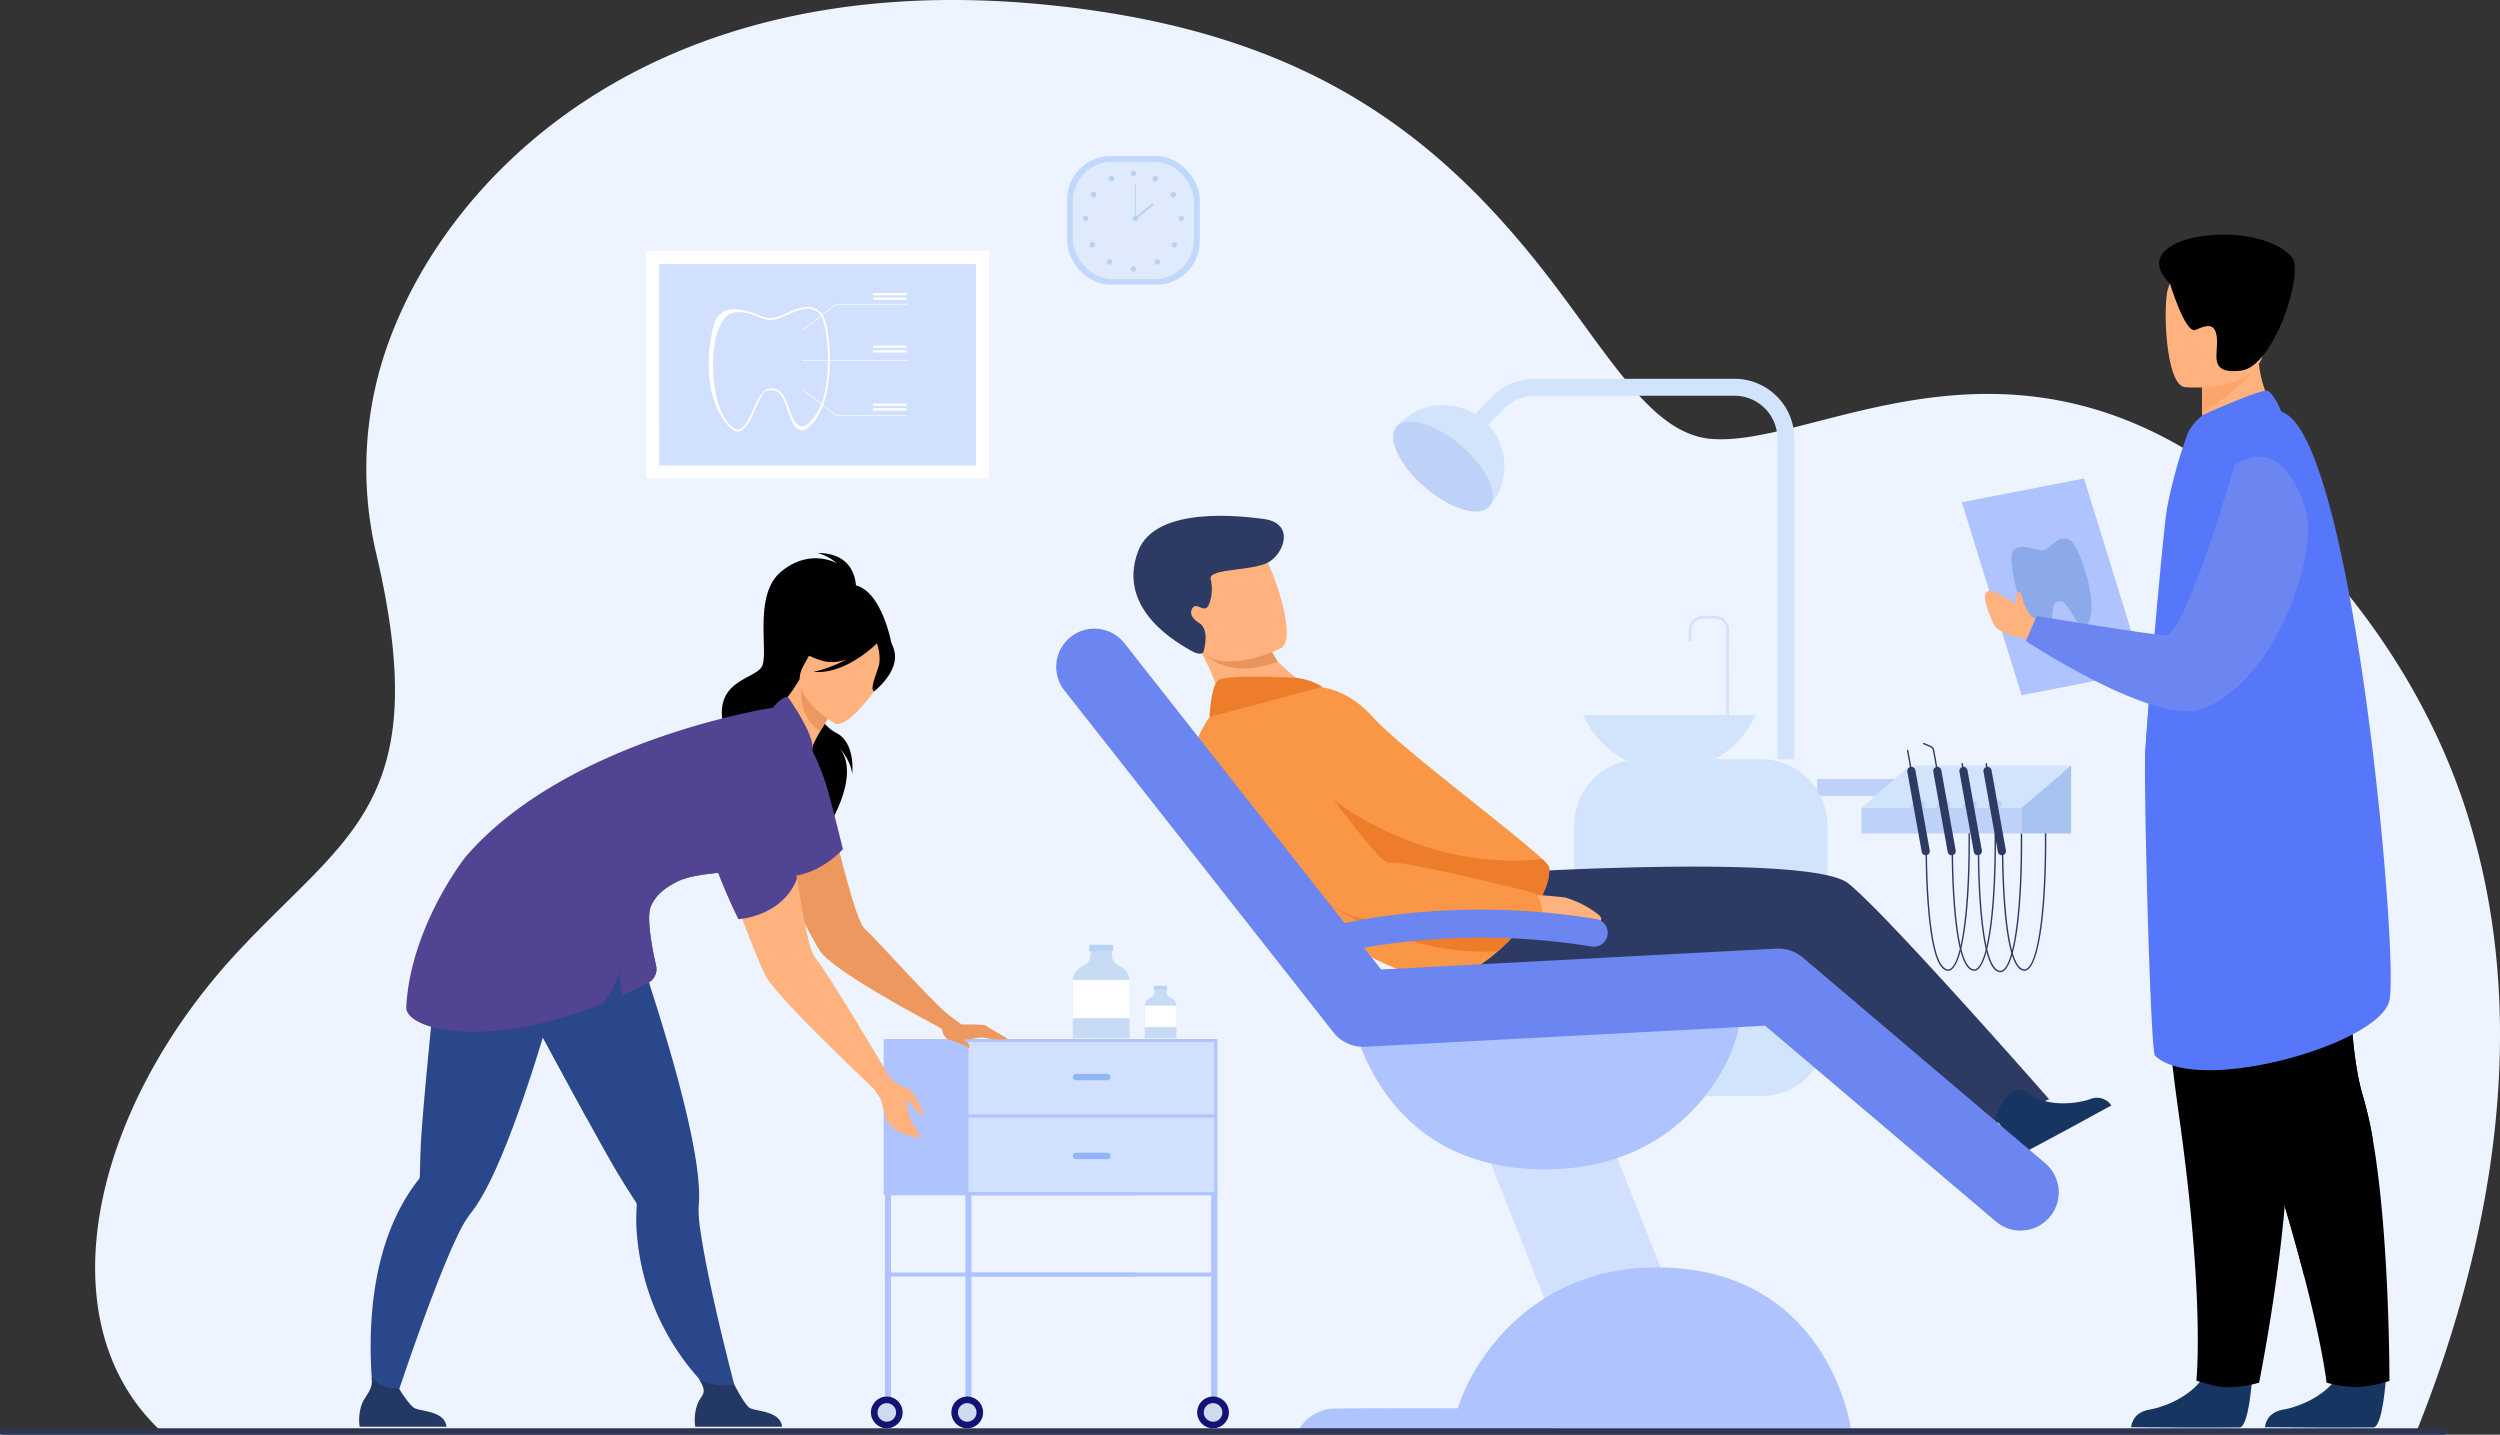 <svg xmlns="http://www.w3.org/2000/svg" width="544.543" height="312.499" viewBox="0 0 544.543 312.499">
  <rect x="0" y="0" width="544.543" height="312.499" fill="#333333" stroke="none"/>
  <g id="img_overview" data-name="img overview" transform="translate(-98.732 -252.862)">
    <path id="Path_116144" data-name="Path 116144" d="M207.745,564.63c.025.022,491.288-.071,491.288-.071,16.39-40.906,24.4-87.1,12.326-129.919-11.008-39.916-40.537-71.736-65.182-85.34-18.717-10.377-36.068-11.729-51.416-10.009-20.557,2.3-37.489,10.115-49.339,9.174-11.984-.954-20.318-14.964-33-31.939-25.86-34.664-55.369-56.9-111.481-62.584C311.668,244.9,266.55,294.517,255.514,332.8a80.53,80.53,0,0,0-.813,41.142c12.523,53.94-6.544,60.653-30.4,86.359C192.459,494.609,182.206,540.9,207.745,564.63Z" transform="translate(-73.897)" fill="#edf4ff"/>
    <g id="Group_219153" data-name="Group 219153" transform="translate(331.175 286.857)">
      <rect id="Rectangle_158211" data-name="Rectangle 158211" width="28.876" height="28.014" rx="9.43" transform="translate(0 0)" fill="#c0d8fb"/>
      <rect id="Rectangle_158212" data-name="Rectangle 158212" width="26.374" height="25.587" rx="8.613" transform="translate(1.251 1.214)" fill="#dfebfd"/>
      <g id="Group_219149" data-name="Group 219149" transform="translate(3.409 3.172)">
        <g id="Group_219147" data-name="Group 219147" transform="translate(10.431)">
          <path id="Path_116145" data-name="Path 116145" d="M1223.2,423.157a.6.6,0,1,1,.6.6A.6.6,0,0,1,1223.2,423.157Z" transform="translate(-1223.202 -422.559)" fill="#b7d3f3"/>
          <path id="Path_116146" data-name="Path 116146" d="M1244.969,428.052a.6.6,0,1,1,.232.813A.6.6,0,0,1,1244.969,428.052Z" transform="translate(-1240.143 -426.609)" fill="#b7d3f3"/>
          <path id="Path_116147" data-name="Path 116147" d="M1263.141,443.808a.6.6,0,1,1-.178.827A.6.6,0,0,1,1263.141,443.808Z" transform="translate(-1254.179 -439.079)" fill="#b7d3f3"/>
          <path id="Path_116148" data-name="Path 116148" d="M1271.336,467.364a.6.6,0,1,1-.6.6A.6.6,0,0,1,1271.336,467.364Z" transform="translate(-1260.327 -457.551)" fill="#b7d3f3"/>
          <circle id="Ellipse_4484" data-name="Ellipse 4484" cx="0.598" cy="0.598" r="0.598" transform="translate(8.943 15.539)" fill="#b7d3f3"/>
          <path id="Path_116149" data-name="Path 116149" d="M1247.9,510.876a.6.6,0,1,1-.846,0A.6.6,0,0,1,1247.9,510.876Z" transform="translate(-1241.696 -491.396)" fill="#b7d3f3"/>
          <path id="Path_116150" data-name="Path 116150" d="M1223.2,518.229a.6.6,0,1,1,.6.6A.6.6,0,0,1,1223.2,518.229Z" transform="translate(-1223.202 -496.808)" fill="#b7d3f3"/>
        </g>
        <g id="Group_219148" data-name="Group 219148" transform="translate(0 1.136)">
          <path id="Path_116151" data-name="Path 116151" d="M1202.543,428.052a.6.6,0,1,0-.232.813A.6.6,0,0,0,1202.543,428.052Z" transform="translate(-1195.761 -427.744)" fill="#b7d3f3"/>
          <path id="Path_116152" data-name="Path 116152" d="M1184.371,443.808a.6.6,0,1,0,.178.827A.6.6,0,0,0,1184.371,443.808Z" transform="translate(-1181.724 -440.215)" fill="#b7d3f3"/>
          <path id="Path_116153" data-name="Path 116153" d="M1176.176,467.364a.6.6,0,1,0,.6.6A.6.6,0,0,0,1176.176,467.364Z" transform="translate(-1175.578 -458.687)" fill="#b7d3f3"/>
          <circle id="Ellipse_4485" data-name="Ellipse 4485" cx="0.598" cy="0.598" r="0.598" transform="translate(1.469 14.403)" fill="#b7d3f3"/>
          <path id="Path_116154" data-name="Path 116154" d="M1199.609,510.876a.6.6,0,1,0,.846,0A.6.6,0,0,0,1199.609,510.876Z" transform="translate(-1194.209 -492.531)" fill="#b7d3f3"/>
        </g>
      </g>
      <g id="Group_219152" data-name="Group 219152" transform="translate(14.277 6.111)">
        <path id="Path_116155" data-name="Path 116155" d="M1225.2,467.962a.6.6,0,1,1,.6.6A.6.6,0,0,1,1225.2,467.962Z" transform="translate(-1225.196 -460.49)" fill="#b7d3f3"/>
        <g id="Group_219150" data-name="Group 219150" transform="translate(0.516)">
          <rect id="Rectangle_158213" data-name="Rectangle 158213" width="0.163" height="7.472" fill="#b7d3f3"/>
        </g>
        <g id="Group_219151" data-name="Group 219151" transform="translate(0.371 4.16)">
          <rect id="Rectangle_158214" data-name="Rectangle 158214" width="5.036" height="0.49" transform="translate(0 3.109) rotate(-38.119)" fill="#b7d3f3"/>
        </g>
      </g>
    </g>
    <g id="Group_219171" data-name="Group 219171" transform="translate(328.8 335.366)">
      <g id="Group_219154" data-name="Group 219154" transform="translate(200.742 99.018)">
        <path id="Path_116156" data-name="Path 116156" d="M2070.59,1111.9a1.884,1.884,0,0,1-1.318-.7c-1.493-1.569-2.545-6.222-3.127-13.829-.432-5.646-.431-10.9-.431-10.957h.31c0,.209.016,20.938,3.473,24.571.518.544.99.719,1.443.536,2.586-1.045,4.24-13.047,4.115-29.864l.31,0c.128,17.209-1.563,29.045-4.309,30.154A1.232,1.232,0,0,1,2070.59,1111.9Z" transform="translate(-2065.714 -1081.649)" fill="#2c3a64"/>
      </g>
      <g id="Group_219155" data-name="Group 219155" transform="translate(195.04 98.706)">
        <path id="Path_116157" data-name="Path 116157" d="M2044.556,1110.474a1.883,1.883,0,0,1-1.318-.7c-1.494-1.569-2.545-6.222-3.128-13.829-.432-5.645-.431-10.9-.431-10.957h.31c0,.209.016,20.938,3.473,24.571.518.544.99.719,1.443.536,2.586-1.045,4.24-13.046,4.115-29.864l.31,0c.127,17.208-1.564,29.045-4.309,30.154A1.23,1.23,0,0,1,2044.556,1110.474Z" transform="translate(-2039.68 -1080.227)" fill="#2c3a64"/>
      </g>
      <g id="Group_219156" data-name="Group 219156" transform="translate(205.992 98.706)">
        <path id="Path_116158" data-name="Path 116158" d="M2094.56,1110.474a1.884,1.884,0,0,1-1.318-.7c-1.493-1.569-2.545-6.222-3.127-13.829-.432-5.645-.431-10.9-.431-10.957h.31c0,.209.016,20.938,3.473,24.571.517.544.99.719,1.443.536,2.586-1.045,4.239-13.046,4.115-29.864l.31,0c.127,17.208-1.564,29.045-4.309,30.154A1.232,1.232,0,0,1,2094.56,1110.474Z" transform="translate(-2089.684 -1080.227)" fill="#2c3a64"/>
      </g>
      <g id="Group_219157" data-name="Group 219157" transform="translate(189.361 98.706)">
        <path id="Path_116159" data-name="Path 116159" d="M2018.626,1110.474a1.883,1.883,0,0,1-1.318-.7c-1.493-1.569-2.545-6.222-3.127-13.829-.432-5.645-.431-10.9-.431-10.957h.31c0,.209.016,20.938,3.473,24.571.517.544.99.719,1.442.536,2.586-1.045,4.24-13.046,4.115-29.864l.31,0c.128,17.208-1.564,29.045-4.309,30.154A1.232,1.232,0,0,1,2018.626,1110.474Z" transform="translate(-2013.75 -1080.227)" fill="#2c3a64"/>
      </g>
      <rect id="Rectangle_158215" data-name="Rectangle 158215" width="24.523" height="3.665" transform="translate(165.754 87.19)" fill="#bdd1f9"/>
      <path id="Rectangle_158216" data-name="Rectangle 158216" d="M14.464,0H40.7A14.463,14.463,0,0,1,55.158,14.463V58.922A14.463,14.463,0,0,1,40.7,73.385H14.463A14.463,14.463,0,0,1,0,58.922V14.464A14.464,14.464,0,0,1,14.464,0Z" transform="translate(112.818 82.86)" fill="#d2e3fc"/>
      <g id="Group_219159" data-name="Group 219159" transform="translate(16.812 29.848)">
        <path id="Path_116160" data-name="Path 116160" d="M1304.05,906.8c2.051-1,4.119-2.528,4.982-4.662.817-2.02,1.322-2.61-.693-3-.868-.166-4.419-3.472-5.273-4.316a62.478,62.478,0,0,0-5.027-4.552l-13.677.284c1.684.425,5.593,9,6.384,13.864C1291.436,908.674,1300.131,908.7,1304.05,906.8Z" transform="translate(-1271.565 -863.021)" fill="#ffb27d"/>
        <path id="Path_116161" data-name="Path 116161" d="M1313.27,891.739c-2.058-3.412-3.377-5.418-3.377-5.418l-12.466,4.056C1300.87,892.87,1305.487,894.519,1313.27,891.739Z" transform="translate(-1281.768 -859.933)" fill="#e8945b"/>
        <g id="Group_219158" data-name="Group 219158">
          <path id="Path_116162" data-name="Path 116162" d="M1283.139,808.856s-14.972,7.659-19.6-1.738-9.674-14.738-.311-20.025,13-2.623,15.307.138S1286.915,806.622,1283.139,808.856Z" transform="translate(-1250.944 -780.067)" fill="#ffb27d"/>
          <path id="Path_116163" data-name="Path 116163" d="M1240.615,789.424s-2.774-1.453-1.991-3.173,2.131.092,3.065-.275,1.76-3.713,1.078-6.3,9.734-1.625,13.038-4.008,4.968-8.345-1.645-9.167c-3.886-.483-23.391-3.134-27.222,7.076-4.885,13.015,9.535,20.433,11.524,21.62s2.671.433,2.671.433S1242.6,791.317,1240.615,789.424Z" transform="translate(-1225.933 -765.837)" fill="#2c3a64"/>
        </g>
      </g>
      <path id="Path_116164" data-name="Path 116164" d="M1490.254,1116.153s67.945-4.372,76.26,2.237,43.739,47,43.739,47l-12.134,5.605s-37.823-33.575-40.463-33.839-73.3,4.311-81.307,2.2a50.536,50.536,0,0,1-13.7-5.9Z" transform="translate(-1393.992 -1008.471)" fill="#2c3a64"/>
      <path id="Path_116165" data-name="Path 116165" d="M1353.756,982.6c-.4.689-.832,1.386-1.3,2.083a45.113,45.113,0,0,1-7.534,8.455,33.179,33.179,0,0,1-6.689,4.63c-2.569,1.288-5.039,1.914-7.12,1.534-28.913-5.28-54.429-44.044-54.429-44.044s3.427-14.651,9.5-16.5a112.607,112.607,0,0,1,14.886-2.988s8.563-2.648,16.6,6.3c5.905,6.581,30.513,24.877,36.922,30.94l0,0c.95.9,1.5,1.528,1.529,1.811C1356.337,976.961,1355.411,979.715,1353.756,982.6Z" transform="translate(-1248.753 -868.415)" fill="#f99746"/>
      <path id="Path_116166" data-name="Path 116166" d="M2083.177,1342.883s5.049,8.14,6.743,7.385c.225-.1,8.272-4.426,8.272-4.426l10.24-5.582a3.783,3.783,0,0,0-4.681-1.348c-3.284,1.091-9.444,1.682-13.4-1.308C2086.2,1334.458,2083.177,1342.883,2083.177,1342.883Z" transform="translate(-1878.61 -1181.978)" fill="#163560"/>
      <path id="Path_116167" data-name="Path 116167" d="M1319.491,925.989c-.33-.016-14.274-.743-15.944.578s-1.92,7.985-1.92,7.985l24.6-6.558A13.5,13.5,0,0,0,1319.491,925.989Z" transform="translate(-1268.237 -860.897)" fill="#ed7d2b"/>
      <path id="Path_116168" data-name="Path 116168" d="M1464.313,1153.749a45.117,45.117,0,0,1-7.534,8.455c-20.16,1.092-36.3-10.01-36.867-10.319Z" transform="translate(-1360.614 -1037.484)" fill="#ed7d2b"/>
      <path id="Path_116169" data-name="Path 116169" d="M1469.212,1070.462l-32.1-4.263-12.594-18.291c.277.224,19.645,15.825,45.525,12.966l0,0c.951.9,1.5,1.529,1.528,1.811C1471.794,1064.826,1470.867,1067.579,1469.212,1070.462Z" transform="translate(-1364.21 -956.28)" fill="#ed7d2b"/>
      <path id="Path_116170" data-name="Path 116170" d="M1607.214,1404.177h-27.981l-24.187-61.242h27.981Z" transform="translate(-1466.151 -1186.69)" fill="#d2e0ff"/>
      <path id="Path_116171" data-name="Path 116171" d="M1441.326,1255.969s4.482,32.774,38.8,34.886,46.088-25.321,46.088-32.844Z" transform="translate(-1377.338 -1118.771)" fill="#aec3ff"/>
      <path id="Path_116172" data-name="Path 116172" d="M1390.059,1658.239a9.076,9.076,0,0,1,7.229-4.767c5.016-.264,48.407,0,48.407,0v4.487Z" transform="translate(-1337.3 -1429.121)" fill="#aec3ff"/>
      <path id="Path_116173" data-name="Path 116173" d="M1631.33,1548.274s-4.482-32.775-38.8-34.886-47.58,27.363-47.58,34.886Z" transform="translate(-1458.267 -1319.726)" fill="#aec3ff"/>
      <g id="Group_219160" data-name="Group 219160" transform="translate(175.393 84.237)">
        <path id="Path_116174" data-name="Path 116174" d="M1995.644,1014.161h-35.109l-10.559,9.239h34.845Z" transform="translate(-1949.976 -1014.161)" fill="#d2e3fc"/>
        <rect id="Rectangle_158217" data-name="Rectangle 158217" width="34.845" height="5.544" transform="translate(0 9.239)" fill="#bdd1f9"/>
        <path id="Path_116175" data-name="Path 116175" d="M2119.892,1014.161v14.783h-10.823V1023.4Z" transform="translate(-2074.224 -1014.161)" fill="#a8c3ef"/>
      </g>
      <g id="Group_219161" data-name="Group 219161" transform="translate(82.543)">
        <path id="Path_116176" data-name="Path 116176" d="M1604.286,712.417h-3.7V642.6a9.362,9.362,0,0,0-9.352-9.35h-43.454a9.409,9.409,0,0,0-6.611,2.74l-12.516,12.514-2.614-2.614,12.516-12.514a12.958,12.958,0,0,1,9.225-3.82h43.454a13.06,13.06,0,0,1,13.047,13.045Z" transform="translate(-1526.044 -629.556)" fill="#d2e3fc"/>
      </g>
      <g id="Group_219162" data-name="Group 219162" transform="translate(73.395 5.776)">
        <path id="Path_116177" data-name="Path 116177" d="M1505.244,677.92c-2.154,2.515-8.431.674-14.02-4.113s-8.375-10.708-6.22-13.223a13.325,13.325,0,1,1,20.24,17.336Z" transform="translate(-1484.275 -655.927)" fill="#d2e3fc"/>
        <path id="Path_116178" data-name="Path 116178" d="M1505.244,690.51c-2.154,2.515-8.431.674-14.02-4.113s-8.375-10.708-6.22-13.223,8.433-.674,14.023,4.113S1507.4,687.994,1505.244,690.51Z" transform="translate(-1484.275 -668.517)" fill="#bdd1f9"/>
      </g>
      <path id="Path_116179" data-name="Path 116179" d="M1630.234,1143.578a21.054,21.054,0,0,1,6.549,3.393s2.266,1.467-.519,2.13c-1.861.443-2.647-.186-5.281.4s-5.32-.1-6.449-1.742l-1.9-1.205,1.127-3.678S1630.4,1143.358,1630.234,1143.578Z" transform="translate(-1518.937 -1030.446)" fill="#ffb27d"/>
      <path id="Path_116180" data-name="Path 116180" d="M1303.631,975.378s-24.783,15.375,24.718,40.791c7.917,4.065,42.371,1.011,42.371,1.011s.592-4.129-1.741-5.631c0,0-28.8-7.251-31.48-6.508-2.376.659-17.392-21.984-22.825-26.2A16.047,16.047,0,0,0,1303.631,975.378Z" transform="translate(-1264.956 -899.596)" fill="#f99746"/>
      <g id="Group_219163" data-name="Group 219163" transform="translate(56.261 115.633)">
        <path id="Path_116181" data-name="Path 116181" d="M1409.083,1167.475a3.036,3.036,0,0,1-.852-5.95c1.042-.306,25.919-7.412,59.152-1.966a3.036,3.036,0,0,1-.982,5.992c-31.883-5.226-56.222,1.73-56.464,1.8A3.04,3.04,0,0,1,1409.083,1167.475Z" transform="translate(-1406.048 -1157.512)" fill="#6b85f1"/>
      </g>
      <g id="Group_219164" data-name="Group 219164" transform="translate(0 54.433)">
        <path id="Path_116182" data-name="Path 116182" d="M1359.213,1009.184a8.28,8.28,0,0,1-5.376-1.975l-50.258-42.653-87.077,4.6a8.321,8.321,0,0,1-6.973-3.162l-58.576-74.448a8.315,8.315,0,1,1,13.07-10.284l55.909,71.059,86.07-4.546a8.319,8.319,0,0,1,5.819,1.964l52.777,44.792a8.315,8.315,0,0,1-5.385,14.655Z" transform="translate(-1149.172 -878.087)" fill="#6b85f1"/>
      </g>
      <path id="Path_116183" data-name="Path 116183" d="M2027.97,1049.817a1.966,1.966,0,0,1-1.813,1.2c-.79,0-1.26-.538-1.049-1.2a1.966,1.966,0,0,1,1.813-1.2C2027.711,1048.615,2028.181,1049.153,2027.97,1049.817Z" transform="translate(-1833.221 -956.832)" fill="#bdd1f9"/>
      <path id="Path_116184" data-name="Path 116184" d="M2053.993,1049.817a1.967,1.967,0,0,1-1.812,1.2c-.79,0-1.26-.538-1.049-1.2a1.966,1.966,0,0,1,1.812-1.2C2053.733,1048.615,2054.2,1049.153,2053.993,1049.817Z" transform="translate(-1853.543 -956.832)" fill="#bdd1f9"/>
      <path id="Path_116185" data-name="Path 116185" d="M2078.623,1049.817a1.966,1.966,0,0,1-1.812,1.2c-.79,0-1.26-.538-1.049-1.2a1.965,1.965,0,0,1,1.812-1.2C2078.364,1048.615,2078.833,1049.153,2078.623,1049.817Z" transform="translate(-1872.779 -956.832)" fill="#bdd1f9"/>
      <path id="Path_116186" data-name="Path 116186" d="M2002.162,1049.817a1.966,1.966,0,0,1-1.812,1.2c-.79,0-1.26-.538-1.049-1.2a1.966,1.966,0,0,1,1.812-1.2C2001.9,1048.615,2002.373,1049.153,2002.162,1049.817Z" transform="translate(-1813.065 -956.832)" fill="#bdd1f9"/>
      <g id="Group_219166" data-name="Group 219166" transform="translate(185.298 80.803)">
        <g id="Group_219165" data-name="Group 219165">
          <path id="Path_116187" data-name="Path 116187" d="M1996.127,1003.1a.155.155,0,0,1-.152-.128l-.772-4.307a.155.155,0,0,1,.3-.055l.772,4.306a.155.155,0,0,1-.125.18Z" transform="translate(-1995.2 -998.486)" fill="#2c3a64"/>
        </g>
        <path id="Path_116188" data-name="Path 116188" d="M1999.688,1034.779h0a.892.892,0,0,1-1.032-.718l-3.133-17.474a.891.891,0,0,1,.719-1.032h0a.892.892,0,0,1,1.032.718l3.133,17.474A.891.891,0,0,1,1999.688,1034.779Z" transform="translate(-1995.44 -1011.806)" fill="#2c3a64"/>
      </g>
      <g id="Group_219167" data-name="Group 219167" transform="translate(188.793 79.31)">
        <path id="Path_116189" data-name="Path 116189" d="M2014.242,997.777a.155.155,0,0,1-.152-.128l-.772-4.307a1.017,1.017,0,0,0-.607-.76l-1.458-.619a.155.155,0,1,1,.121-.285l1.458.618a1.326,1.326,0,0,1,.791.991l.772,4.306a.155.155,0,0,1-.125.18Z" transform="translate(-2011.158 -991.667)" fill="#2c3a64"/>
      </g>
      <path id="Path_116190" data-name="Path 116190" d="M2025.5,1034.779h0a.891.891,0,0,1-1.032-.718l-3.133-17.474a.891.891,0,0,1,.718-1.032h0a.891.891,0,0,1,1.032.718l3.134,17.474A.892.892,0,0,1,2025.5,1034.779Z" transform="translate(-1830.299 -931.002)" fill="#2c3a64"/>
      <g id="Group_219168" data-name="Group 219168" transform="translate(197.172 83.711)">
        <path id="Path_116191" data-name="Path 116191" d="M2049.818,1013.471a.155.155,0,0,1-.153-.128l-.25-1.4a.155.155,0,1,1,.3-.055l.251,1.4a.155.155,0,0,1-.125.18Z" transform="translate(-2049.413 -1011.763)" fill="#2c3a64"/>
      </g>
      <path id="Path_116192" data-name="Path 116192" d="M2051.518,1034.779h0a.892.892,0,0,1-1.032-.718l-3.133-17.474a.891.891,0,0,1,.718-1.032h0a.891.891,0,0,1,1.032.718l3.133,17.474A.892.892,0,0,1,2051.518,1034.779Z" transform="translate(-1850.622 -931.002)" fill="#2c3a64"/>
      <g id="Group_219169" data-name="Group 219169" transform="translate(202.411 83.711)">
        <path id="Path_116193" data-name="Path 116193" d="M2073.739,1013.471a.156.156,0,0,1-.152-.128l-.25-1.4a.154.154,0,0,1,.125-.18.156.156,0,0,1,.179.125l.251,1.4a.155.155,0,0,1-.125.18Z" transform="translate(-2073.334 -1011.763)" fill="#2c3a64"/>
      </g>
      <path id="Path_116194" data-name="Path 116194" d="M2075.44,1034.779h0a.891.891,0,0,1-1.032-.718l-3.133-17.474a.892.892,0,0,1,.719-1.032h0a.891.891,0,0,1,1.031.718l3.134,17.474A.892.892,0,0,1,2075.44,1034.779Z" transform="translate(-1869.304 -931.002)" fill="#2c3a64"/>
      <g id="Group_219170" data-name="Group 219170" transform="translate(137.748 51.617)">
        <path id="Path_116195" data-name="Path 116195" d="M1786.892,887.074h-.62V868.289a2.446,2.446,0,0,0-2.443-2.443H1781.3a2.58,2.58,0,0,0-2.577,2.577v2.494h-.62v-2.494a3.2,3.2,0,0,1,3.2-3.2h2.532a3.067,3.067,0,0,1,3.063,3.063Z" transform="translate(-1778.099 -865.226)" fill="#d2e3fc"/>
      </g>
      <path id="Path_116196" data-name="Path 116196" d="M1673.092,963.85a20.572,20.572,0,0,0,37.569,0Z" transform="translate(-1558.342 -890.633)" fill="#d2e3fc"/>
    </g>
    <g id="Group_219180" data-name="Group 219180" transform="translate(288.435 479.182)">
      <rect id="Rectangle_158222" data-name="Rectangle 158222" width="1.321" height="48.494" transform="translate(20.577 32.835)" fill="#aec3ff"/>
      <rect id="Rectangle_158223" data-name="Rectangle 158223" width="1.321" height="48.494" transform="translate(74.13 32.835)" fill="#aec3ff"/>
      <rect id="Rectangle_158224" data-name="Rectangle 158224" width="54.884" height="34.044" transform="translate(20.577 0)" fill="#aec3ff"/>
      <rect id="Rectangle_158225" data-name="Rectangle 158225" width="54.884" height="34.044" transform="translate(2.776 0)" fill="#aec3ff"/>
      <rect id="Rectangle_158226" data-name="Rectangle 158226" width="53.553" height="15.792" transform="translate(21.238 0.628)" fill="#d2e0ff"/>
      <rect id="Rectangle_158227" data-name="Rectangle 158227" width="53.553" height="16.215" transform="translate(21.238 17.122)" fill="#d2e0ff"/>
      <rect id="Rectangle_158228" data-name="Rectangle 158228" width="54.604" height="0.867" transform="translate(20.577 50.863)" fill="#aec3ff"/>
      <g id="Group_219177" data-name="Group 219177" transform="translate(17.521 77.874)">
        <path id="Path_116203" data-name="Path 116203" d="M1044.872,1645.2a3.455,3.455,0,1,1,3.455,3.455A3.455,3.455,0,0,1,1044.872,1645.2Z" transform="translate(-1044.872 -1641.745)" fill="#131375"/>
        <circle id="Ellipse_4486" data-name="Ellipse 4486" cx="2.027" cy="2.027" r="2.027" transform="translate(1.429 1.429)" fill="#cedaef"/>
      </g>
      <rect id="Rectangle_158229" data-name="Rectangle 158229" width="1.321" height="48.494" transform="translate(3.056 32.835)" fill="#aec3ff"/>
      <rect id="Rectangle_158230" data-name="Rectangle 158230" width="54.604" height="0.867" transform="translate(3.056 50.863)" fill="#aec3ff"/>
      <g id="Group_219178" data-name="Group 219178" transform="translate(0 77.874)">
        <circle id="Ellipse_4487" data-name="Ellipse 4487" cx="3.455" cy="3.455" r="3.455" fill="#131375"/>
        <circle id="Ellipse_4488" data-name="Ellipse 4488" cx="2.027" cy="2.027" r="2.027" transform="translate(1.429 1.429)" fill="#cedaef"/>
      </g>
      <g id="Group_219179" data-name="Group 219179" transform="translate(71.066 77.874)">
        <path id="Path_116204" data-name="Path 116204" d="M1289.344,1645.2a3.455,3.455,0,1,1,3.456,3.455A3.455,3.455,0,0,1,1289.344,1645.2Z" transform="translate(-1289.344 -1641.745)" fill="#131375"/>
        <circle id="Ellipse_4489" data-name="Ellipse 4489" cx="2.027" cy="2.027" r="2.027" transform="translate(1.429 1.429)" fill="#cedaef"/>
      </g>
      <path id="Path_116205" data-name="Path 116205" d="M1173.151,1322.18h-6.833a.7.7,0,0,1-.7-.7h0a.7.7,0,0,1,.7-.7h6.833a.7.7,0,0,1,.7.7h0A.7.7,0,0,1,1173.151,1322.18Z" transform="translate(-1121.649 -1313.198)" fill="#91b5f8"/>
      <path id="Path_116206" data-name="Path 116206" d="M1173.151,1400.629h-6.833a.7.7,0,0,1-.7-.7h0a.7.7,0,0,1,.7-.7h6.833a.7.7,0,0,1,.7.7h0A.7.7,0,0,1,1173.151,1400.629Z" transform="translate(-1121.649 -1374.465)" fill="#91b5f8"/>
    </g>
    <g id="Group_219181" data-name="Group 219181" transform="translate(176.965 373.306)">
      <path id="Path_116207" data-name="Path 116207" d="M852.791,987.251c-2.056-6.6-11-7.839-14.592-1.934a7.328,7.328,0,0,0-1.092,3.68c-.2,7.74,15.066,37.7,17.092,40.348,3.689,4.824,25.953,16.427,25.953,16.427l4.731-.69a35.058,35.058,0,0,1-5.444-4.446c-5.721-5.711-14.06-15-15.588-16.282C861.23,1022.147,856.695,999.784,852.791,987.251Z" transform="translate(-753.619 -942.372)" fill="#ed985f"/>
      <path id="Path_116208" data-name="Path 116208" d="M885.648,834.326c.124-.5-10.8,4.937-11.354,5.552-5.123,5.683-3.662,13.1-.731,13.17,1.88.046,1.516,3.172,1.516,3.172l20.945-8.86S893.5,832.653,885.648,834.326Z" transform="translate(-780.013 -827.314)"/>
      <path id="Path_116209" data-name="Path 116209" d="M845.821,810.943s.749-8.159-8.368-8.159a10.708,10.708,0,0,1,4.191,2.248s-5.815-3.414-12.142,1.832-2.4,18.4-4.32,20.9-9.417,3-8.5,11.073,23.782,18.191,22.313,24.873c0,0,8.961-13.172,2.553-19.184,0,0,3.123,2.942,3.441,6.439,0,0,.847-6.827-3.5-9.011-3.844-1.932-6.993-9-6.66-10.263S845.821,810.943,845.821,810.943Z" transform="translate(-737.607 -802.783)"/>
      <path id="Path_116210" data-name="Path 116210" d="M649.013,1237.685l-4.532-.666a53.583,53.583,0,0,1-17.509-34.709,40.392,40.392,0,0,1-.108-6.987,1.223,1.223,0,0,0-.158-.771s0,0-.005-.006c-.488-.748-1.7-2.621-3.345-5.285-1.62-2.625-4.393-7.587-7.443-13.155-5.5-10.028-11.893-22.02-14.087-25.84-6.992-12.174-3.622-20.36-3.622-20.36s19.506-1.928,24.851-6.6l1.925,2.968s4.226,18.709,4.026,18.8q.312.954.635,1.943c3.335,10.294,7.172,23.161,9.263,33.64,1.176,5.9,1.8,11.033,1.464,14.533a25.485,25.485,0,0,0,.345,5.324C642.6,1213.933,649.013,1237.685,649.013,1237.685Z" transform="translate(-566.407 -1053.101)" fill="#2b478b"/>
      <path id="Path_116211" data-name="Path 116211" d="M808.7,1634.214h-18.91a10.378,10.378,0,0,1,.534-5.068c.946-2.1,2.3-2.165.172-5.454,1.2,1.237,5.064,1.749,7.8,1.381.335.543,2.16,4.186,3.279,4.99C802.81,1630.952,808.32,1630.636,808.7,1634.214Z" transform="translate(-716.586 -1443.896)" fill="#233862"/>
      <path id="Path_116212" data-name="Path 116212" d="M629.639,1147.008c-1.652,9.111-5.553,24.272-13.728,29.1-5.5-10.028-11.893-22.02-14.087-25.84-6.992-12.174-3.622-20.36-3.622-20.36s19.506-1.928,24.851-6.6l1.925,2.968s4.226,18.709,4.026,18.8Q629.317,1146.019,629.639,1147.008Z" transform="translate(-566.407 -1053.101)" fill="#2b478b"/>
      <path id="Path_116213" data-name="Path 116213" d="M514.834,1117.24l.064-3.537c-7.046.889-24.3-8.42-24.3-8.42s-7.372,4.9-8.381,18.906c-.493,6.834-3.609,35.738-3.953,44.369-.126,3.128-.167,5.36-.182,6.253a.016.016,0,0,1,0,.009,1.231,1.231,0,0,1-.3.728,40.387,40.387,0,0,0-3.818,5.853c-10.752,20.005-5.129,47.188-5.129,47.188l2.5-.635s9.092-28.179,15.034-40.369a25.487,25.487,0,0,1,2.691-4.607c2.234-2.713,4.59-7.322,6.912-12.868,4.389-10.485,8.651-24.321,11.69-35.034C507.878,1135.115,514.834,1117.24,514.834,1117.24Z" transform="translate(-464.863 -1039.029)" fill="#2b478b"/>
      <path id="Path_116214" data-name="Path 116214" d="M849.455,955.305c-11.519-2.644-4.16-18.831-3.493-18.546,1.6-.325,5.1-3.128,8.237-8.6l.424.368,7.075,6.2s-1.636,2.413-3.011,4.776c-1.075,1.85-1.989,3.673-1.844,4.3C857.413,944.251,852.528,956.011,849.455,955.305Z" transform="translate(-758.249 -900.698)" fill="#ffb27d"/>
      <path id="Path_116215" data-name="Path 116215" d="M871.836,997.206a58.061,58.061,0,0,1,3.106,7.459c1.08,3.462,3.784,14.473,3.784,14.473s-5.576,6.363-13.333,5.992c0,0-4.171-6.529-2.7-12.424S871.836,997.206,871.836,997.206Z" transform="translate(-773.356 -954.623)" fill="#514593"/>
      <path id="Path_116216" data-name="Path 116216" d="M902.553,936.047s-1.636,2.41-3.011,4.775c-4.4-2.712-4.4-8.157-4.065-10.979Z" transform="translate(-799.104 -902.015)" fill="#ed985f"/>
      <path id="Path_116217" data-name="Path 116217" d="M901.7,894.06s-10.68-5.943-6.877-12.538,4.986-11.8,11.967-8.287,6.842,6.79,6.108,9.3S904.58,895.436,901.7,894.06Z" transform="translate(-798.059 -856.921)" fill="#ffb27d"/>
      <path id="Path_116218" data-name="Path 116218" d="M910.7,875.5c-.489-2.928-1.976-3.207-3.013-3.012a8.542,8.542,0,0,0-10.389-3.977,14.541,14.541,0,0,1-8.418,5.057s1.24,2.306,6.346,3.733a8.729,8.729,0,0,0,5.038-.4,28.509,28.509,0,0,1-7.248,2.732c6.729.616,13.132-5.537,13.8-6.195a9.573,9.573,0,0,1,.529,4.409c-.443,1.983-2.2,5.575-1.128,6.04C906.215,883.887,911.436,879.894,910.7,875.5Z" transform="translate(-794.055 -853.735)"/>
      <path id="Path_116219" data-name="Path 116219" d="M474.939,1633.727h-18.91a10.382,10.382,0,0,1,.534-5.068c.946-2.1,2.429-3.052,2.074-5.591a6.81,6.81,0,0,0,5.894,2.255c.335.543,2.162,3.449,3.281,4.253C469.048,1630.465,474.558,1630.148,474.939,1633.727Z" transform="translate(-455.925 -1443.409)" fill="#233862"/>
      <path id="Path_116220" data-name="Path 116220" d="M585.054,990.422a46.006,46.006,0,0,1-9.34,1.694c-4.973.543-10.107.913-12.8,1.987a17.05,17.05,0,0,0-3.587,1.958v0a1.117,1.117,0,0,0-.106.079,11.526,11.526,0,0,0-1.482,1.28,8.11,8.11,0,0,0-1.735,2.574c-.986,2.436.32,9.191,1.156,12.883a3.354,3.354,0,0,1-1.717,3.722q-2.836,1.466-5.574,2.707l-.288.129c.018-.376.023-.749.023-1.113a34.368,34.368,0,0,0-.32-4.667c-.449,2.571-2.143,5.349-3.722,7.485-25.377,10.183-43.107,5.756-42.816.684,1-17.612,12.878-32.592,12.878-32.592,22.151-25.758,66.957-32.539,66.957-32.539s2.146-.258,4.735,2.853c3.725,4.482,3.91,5.651,3.91,5.651S592.214,987.924,585.054,990.422Z" transform="translate(-492.493 -922.983)" fill="#514593"/>
      <path id="Path_116221" data-name="Path 116221" d="M789.882,1022.909c-4.972.543-10.106.914-12.8,1.987a52.435,52.435,0,0,1,6.651-28.774S788.793,1016.7,789.882,1022.909Z" transform="translate(-706.662 -953.777)" fill="#514593"/>
      <path id="Path_116222" data-name="Path 116222" d="M811.536,981.615s-12.462,1.231-13.461,9.329,11.948,41.079,13.8,44.065c3.376,5.437,23.252,24.073,23.252,24.073l3.663-2.22s-14.1-23.868-16.281-26.1C819.083,1027.254,815.756,984.42,811.536,981.615Z" transform="translate(-723.094 -942.447)" fill="#ffb27d"/>
      <path id="Path_116223" data-name="Path 116223" d="M813.246,992.992s1.28-20.878-14.7-15.83,2.48,40.958,2.48,40.958,9.379-.463,12.7-8.646Z" transform="translate(-718.42 -938.355)" fill="#514593"/>
      <path id="Path_116224" data-name="Path 116224" d="M723,1158.119a3.355,3.355,0,0,1-1.717,3.722q-2.836,1.467-5.574,2.707c-.1-.311-.185-.637-.264-.983a17.13,17.13,0,0,1-.32-4.667c.423-7.8,5.733-13.7,8.454-16.236a8.116,8.116,0,0,0-1.735,2.574C720.861,1147.672,722.167,1154.426,723,1158.119Z" transform="translate(-658.331 -1068.22)" fill="#514593"/>
      <path id="Path_116225" data-name="Path 116225" d="M867.27,948.2s1.951-2.466,3.27-2.387c0,0,5.332,7.465,5.375,10.891C875.915,956.7,869.264,947.852,867.27,948.2Z" transform="translate(-777.177 -914.484)" fill="#514593"/>
      <path id="Path_116226" data-name="Path 116226" d="M1046.085,1274.069s-2.835.051-3.448-.038a18.186,18.186,0,0,0-2.211-.376,9.442,9.442,0,0,0-2.269.382,1.706,1.706,0,0,1-.338.032h-4.7a2.814,2.814,0,0,1-.988-1.055c-.223-.36-.253-1.216-.761-1.5-2.847-1.589,4.731-.69,4.731-.69s4.758-.086,5.2.242C1042.079,1271.655,1046.262,1273.843,1046.085,1274.069Z" transform="translate(-904.835 -1168.117)" fill="#ed985f"/>
      <path id="Path_116227" data-name="Path 116227" d="M1041.37,1279.523a21.87,21.87,0,0,1,3.671,1.368l.829.523s.479-.535-.276-1.129a3.628,3.628,0,0,1-1.533-2.282C1044.026,1276.95,1040.766,1277.869,1041.37,1279.523Z" transform="translate(-913.087 -1173.569)" fill="#ed985f"/>
      <path id="Path_116228" data-name="Path 116228" d="M969.1,1324.691a11.566,11.566,0,0,0,3.633,2.22c1.569.387,3.352,4.881,3.637,5.523s-1.5-.285-2.211-1.379-1.2-1.521-1.408-1.284a8.377,8.377,0,0,0,1.313,4.9c1.189,1.664,1.9,3.138,1.046,3.043s-5.944-1.331-6.99-4.422-.279-3.2-2.683-6.379S969.1,1324.691,969.1,1324.691Z" transform="translate(-853.404 -1210.276)" fill="#ffb27d"/>
    </g>
    <g id="Group_219185" data-name="Group 219185" transform="translate(526.058 303.959)">
      <g id="Group_219184" data-name="Group 219184" transform="translate(0 53.118)">
        <path id="Path_116229" data-name="Path 116229" d="M2089.416,770.7l-26.6,5.2-13.009-42.021,26.6-5.2Z" transform="translate(-2049.806 -728.684)" fill="#aec3ff"/>
        <g id="Group_219183" data-name="Group 219183" transform="translate(10.75 13.053)">
          <path id="Path_116230" data-name="Path 116230" d="M2115.251,796.392l-.014-.049q-.039-.14-.078-.28c-.007-.022-.013-.044-.019-.067-.062-.215-.125-.428-.189-.64l-.022-.073c-.026-.084-.052-.167-.078-.25l-.023-.073c-.032-.1-.065-.206-.1-.308,0-.008-.005-.015-.007-.023l-.091-.276c-.01-.029-.02-.057-.029-.086-.026-.077-.052-.153-.078-.23l-.024-.07c-.033-.1-.067-.193-.1-.289l-.02-.054q-.042-.117-.084-.233l-.031-.085c-.027-.074-.054-.147-.082-.219l-.023-.062c-.034-.09-.068-.179-.1-.268l-.027-.069c-.026-.067-.053-.134-.08-.2-.01-.027-.021-.054-.032-.081-.03-.074-.059-.146-.089-.218l-.016-.04q-.052-.125-.1-.248l-.029-.067c-.026-.062-.053-.122-.08-.183-.009-.023-.02-.047-.03-.07-.034-.077-.068-.154-.1-.229l0,0c-.035-.076-.069-.151-.1-.225l-.03-.063c-.026-.055-.052-.11-.079-.164l-.028-.057c-.034-.07-.068-.139-.1-.206l-.011-.02c-.031-.06-.061-.12-.091-.177l-.028-.053-.08-.15-.022-.04c-.034-.06-.066-.12-.1-.177l-.016-.026q-.042-.072-.083-.141c-.008-.014-.017-.028-.025-.042-.027-.045-.055-.089-.082-.131l-.015-.023c-.032-.05-.063-.1-.095-.142l-.018-.025c-.025-.037-.051-.072-.076-.106l-.023-.031c-.028-.038-.056-.074-.084-.108l0-.007c-.03-.037-.059-.071-.087-.1l-.019-.02c-.024-.025-.046-.049-.068-.071l-.02-.02c-.028-.027-.054-.052-.081-.074a2.357,2.357,0,0,0-3.1-.155c-.107.068-.212.141-.315.216-.118.086-.234.176-.349.268q-.129.1-.255.208l-.146.121-.2.169a7.089,7.089,0,0,1-.894.669,2.82,2.82,0,0,1-.977.4,1.717,1.717,0,0,1-.2.02,1.959,1.959,0,0,1-.254-.006l-.048,0a3.575,3.575,0,0,1-.354-.058l-.186-.042c-.5-.12-1.15-.317-2.157-.5-.186-.034-.362-.06-.53-.079-2.335-.262-3,.919-3.118,2h0a3.817,3.817,0,0,0-.011.7c.795,11.183,6.471,16.478,7.717,16.272,1.539-.254.884-5.9,1.728-6.713,1.148-1.1,2.163-.374,3.331,1.488,1.242,1.979,3.2,6.321,4.417,1.568a10.483,10.483,0,0,0,.224-3.063h0v-.008c-.006-.128-.015-.257-.024-.387,0,0,0-.01,0-.015V802c0-.063-.01-.125-.015-.189l0-.054c-.014-.154-.029-.309-.046-.465a.127.127,0,0,0,0-.023c0-.04-.008-.081-.013-.122l0-.031c-.021-.187-.046-.375-.073-.565,0-.01,0-.02,0-.03l0-.019c0-.016,0-.031-.007-.047q-.046-.314-.1-.633l-.006-.034,0-.025q-.053-.309-.112-.619a.266.266,0,0,1,0-.027l-.018-.092a.073.073,0,0,0,0-.01h0c0-.009,0-.017-.005-.026-.03-.151-.06-.3-.092-.452l0-.018c0-.018-.008-.035-.011-.053l-.009-.043q-.038-.178-.079-.356c0-.008,0-.016-.005-.025q-.05-.22-.1-.441c0-.019-.008-.037-.013-.056-.034-.143-.07-.285-.106-.427l-.008-.033h0l-.007-.024Q2115.343,796.726,2115.251,796.392Z" transform="translate(-2098.888 -788.281)" fill="#8caaea"/>
          <g id="Group_219182" data-name="Group 219182" transform="translate(1.392 5.884)">
            <path id="Path_116231" data-name="Path 116231" d="M2105.248,819.377c-.019-.108.04-.194.13-.194a.225.225,0,0,1,.2.2c.019.108-.04.194-.13.194A.227.227,0,0,1,2105.248,819.377Z" transform="translate(-2105.245 -818.299)" fill="#d3a688"/>
            <path id="Path_116232" data-name="Path 116232" d="M2106.488,815.243c-.009-.054.02-.1.065-.1a.113.113,0,0,1,.1.1c.009.054-.02.1-.065.1A.114.114,0,0,1,2106.488,815.243Z" transform="translate(-2106.214 -815.146)" fill="#d3a688"/>
            <path id="Path_116233" data-name="Path 116233" d="M2110.257,820.647c-.009-.054.02-.1.065-.1a.113.113,0,0,1,.1.1c.009.054-.02.1-.065.1A.113.113,0,0,1,2110.257,820.647Z" transform="translate(-2109.157 -819.366)" fill="#d3a688"/>
          </g>
        </g>
      </g>
      <path id="Path_116234" data-name="Path 116234" d="M2082.78,846.175a2.441,2.441,0,0,0-.664-1.135,17.779,17.779,0,0,1-1.329-3.274c-.133-1.527-1.169-.992-1.332.348-.035.29.141,1,.145,1.315-1.682-.684-6.67-4.876-6.8-1.639-.067,1.7,1.713,5.714,2.139,6.45.718,1.24,4.841,2.5,6.962,2.776l2.516.2,1.463-4.06Z" transform="translate(-2067.766 -762.952)" fill="#ffb27d"/>
      <path id="Path_116235" data-name="Path 116235" d="M2377.629,1610.488s-.666,10.727-2.74,10.881c-.276.021-10.526.021-10.526.021l-13.085-.076s.086-3.153,3.911-3.819,10.226-3.355,12.543-8.41C2370.169,1603.766,2377.629,1610.488,2377.629,1610.488Z" transform="translate(-2285.249 -1361.541)" fill="#163560"/>
      <path id="Path_116236" data-name="Path 116236" d="M2316.746,1153.956a27.276,27.276,0,0,1-7.083,1.331,26.015,26.015,0,0,1-6.613-.944s-.748-7.242-4.869-23.2c-2.161-8.364-5.246-19.118-9.636-32.48-12.137-36.931-15.828-58.535-16.165-60.581-.018-.108-.025-.162-.025-.162l.04-.018,37.314-16.383s-4.612,50.9,1.272,70.436a82.347,82.347,0,0,1,2.135,9.36C2316.832,1122.537,2316.746,1153.956,2316.746,1153.956Z" transform="translate(-2223.611 -904.265)"/>
      <path id="Path_116237" data-name="Path 116237" d="M2313.205,1101.316l-14.936,29.828c-2.161-8.364-5.247-19.118-9.636-32.48-12.137-36.931-15.828-58.535-16.165-60.581,0-.061.007-.119.014-.18l37.314-16.383s-4.612,50.9,1.272,70.436A82.452,82.452,0,0,1,2313.205,1101.316Z" transform="translate(-2223.701 -904.265)"/>
      <path id="Path_116238" data-name="Path 116238" d="M2244.562,1610.488s-.665,10.727-2.74,10.881c-.275.021-10.526.021-10.526.021l-13.085-.076s.085-3.153,3.91-3.819,10.227-3.355,12.543-8.41C2237.1,1603.766,2244.562,1610.488,2244.562,1610.488Z" transform="translate(-2181.327 -1361.541)" fill="#163560"/>
      <path id="Path_116239" data-name="Path 116239" d="M2241.9,1026.995a531.241,531.241,0,0,0,5.222,73.48c5.707,40.5,3.772,57.688,3.772,57.688a38.861,38.861,0,0,0,5.5,1.4,24.959,24.959,0,0,0,8.165-.945s8.168-40.512,5.826-60.782,11.185-69.555,11.185-69.555Z" transform="translate(-2199.817 -908.54)"/>
      <path id="Path_116240" data-name="Path 116240" d="M2305.527,613.472l-6.152,6.163-10.7.233c-.031-.861-.072-4.45-.1-7.7,0-.192,0-.384,0-.571-.025-2.767-.043-5.145-.043-5.145l8.735-6.256,3.257-2.332c0,.058.338,3.006.389,3.436A25.054,25.054,0,0,0,2305.527,613.472Z" transform="translate(-2236.237 -573.396)" fill="#ffb27d"/>
      <path id="Path_116241" data-name="Path 116241" d="M2231.951,743.328c.149,17.409,1.31,58.136,2.165,58.964,9.067,8.753,48.951-2.4,51.066-12.042s-8.036-123.641-23.524-128.194c-3.213-.943-20.4,4.611-20.4,4.611A108.975,108.975,0,0,0,2236.8,682.7c-.655,3.328-2.793,27.072-4.042,42.939-.329,4.229-.6,7.9-.758,10.471C2231.936,737.172,2231.921,739.763,2231.951,743.328Z" transform="translate(-2192.046 -623.447)" fill="#5777fa"/>
      <path id="Path_116242" data-name="Path 116242" d="M2300.206,609.105c-1.365,4.021-8.592,8.761-11.638,10.584,0-.192,0-.384,0-.571-.025-2.767-.043-5.145-.043-5.145l8.735-6.256C2299.376,607.244,2300.77,607.45,2300.206,609.105Z" transform="translate(-2236.237 -580.92)" fill="#fca56b"/>
      <path id="Path_116243" data-name="Path 116243" d="M2256.648,539.8s16.509,1.6,17.346-8.7,3.529-17.025-6.976-18.479-12.875,2.308-13.99,5.677S2252.375,539.117,2256.648,539.8Z" transform="translate(-2208.114 -506.572)" fill="#ffb27d"/>
      <path id="Path_116244" data-name="Path 116244" d="M2248.368,496.82s3.346,11.079,5.578,10.1,4.272-1.783,4.642,1.69-2.047,8.078,5.271,7.177,13.784-21.611,11.073-24.711C2267.115,482.135,2237.544,486.179,2248.368,496.82Z" transform="translate(-2203.04 -486.158)"/>
      <path id="Path_116245" data-name="Path 116245" d="M2278.73,646.251c.2-.086,11.787-5.282,13.141-4.834s3.043,4.584,3.043,4.584l-20.4,4.611S2276.125,647.348,2278.73,646.251Z" transform="translate(-2225.302 -607.391)" fill="#5777fa"/>
      <path id="Path_116246" data-name="Path 116246" d="M2231.951,816.451c37.843-25.627,34.759-60.874,34.759-60.874-14.766,8.33-29.4,28.048-33.951,43.183-.329,4.229-.6,7.9-.758,10.471C2231.936,810.294,2231.921,812.885,2231.951,816.451Z" transform="translate(-2192.046 -696.569)" fill="#5777fa"/>
      <path id="Path_116247" data-name="Path 116247" d="M2159.024,708.86s-10.672,37.077-15.018,37.077c-2.884,0-28.105-4.176-28.105-4.176l-2.324,5.465s28.1,18.516,38.316,14.787c16.178-5.907,25.937-34.565,22.38-44.329S2165.847,704.641,2159.024,708.86Z" transform="translate(-2099.61 -658.675)" fill="#6b85f1"/>
    </g>
    <g id="Group_219196" data-name="Group 219196" transform="translate(239.472 307.51)">
      <rect id="Rectangle_158231" data-name="Rectangle 158231" width="71.843" height="46.705" transform="translate(1.418 1.417)" fill="#d2e0ff"/>
      <g id="Group_219194" data-name="Group 219194" transform="translate(13.607 9.174)">
        <g id="Group_219190" data-name="Group 219190" transform="translate(0 2.368)">
          <g id="Group_219186" data-name="Group 219186" transform="translate(0 0.652)">
            <path id="Path_116248" data-name="Path 116248" d="M809.79,585.2c-.725,0-1.741-.751-2.72-2.011a17.913,17.913,0,0,1-3.225-7.87,31.471,31.471,0,0,1,.788-13.457,5,5,0,0,1,.355-.957c.778-1.573,2.629-3.173,7.026-1.87,1.123.333,1.935.633,2.587.875a4.845,4.845,0,0,0,3.962.263,17.475,17.475,0,0,0,1.99-.8c2.332-1.045,5.234-2.345,7.415-.008h0c1.74,1.865,2.8,11.893.805,18.868a13.755,13.755,0,0,1-1.806,4.053c-1.321,1.906-2.452,2.763-3.459,2.62-1.474-.21-2.228-2.46-2.894-4.446-.147-.439-.286-.854-.424-1.216-.628-1.647-1.3-2.562-2.125-2.878a2.861,2.861,0,0,0-2.368.132c-.594.446-1.269,2.058-2,3.674-1.111,2.469-2.261,5.023-3.909,5.03Zm-.891-25.905c-5.577,1.147-5.823,18.081-1.5,23.642,1.062,1.367,1.953,1.852,2.4,1.852h0c1.384-.006,2.528-2.546,3.537-4.787a10.863,10.863,0,0,1,2.264-3.679,2.919,2.919,0,0,1,2.622-.342c.938.361,1.688,1.351,2.361,3.115.141.369.281.788.43,1.231.6,1.78,1.484,3.588,2.707,3.762.826.117,1.639-.557,2.846-2.3a11.705,11.705,0,0,0,1.821-3.673c1.919-6.728.931-16.716-.711-18.475-1.98-2.122-4.619-.94-6.947.1a17.815,17.815,0,0,1-2.04.821,5.208,5.208,0,0,1-4.222-.272C813.813,560.052,811.207,558.818,808.9,559.292Z" transform="translate(-803.442 -558.051)" fill="#fff"/>
          </g>
          <g id="Group_219187" data-name="Group 219187" transform="translate(20.268)">
            <path id="Path_116249" data-name="Path 116249" d="M896.064,560.944l-.083-.109,7.547-5.763h15.355v.137H903.575Z" transform="translate(-895.981 -555.072)" fill="#fff"/>
          </g>
          <g id="Group_219188" data-name="Group 219188" transform="translate(20.268 18.495)">
            <path id="Path_116250" data-name="Path 116250" d="M918.884,645.386H903.529l-.018-.014-7.529-5.75.083-.109,7.511,5.736h15.309Z" transform="translate(-895.981 -639.514)" fill="#fff"/>
          </g>
          <g id="Group_219189" data-name="Group 219189" transform="translate(20.31 12.229)">
            <rect id="Rectangle_158232" data-name="Rectangle 158232" width="23.317" height="0.137" fill="#fff"/>
          </g>
        </g>
        <g id="Group_219191" data-name="Group 219191" transform="translate(35.786 11.453)">
          <path id="Path_116251" data-name="Path 116251" d="M973.966,597.054h-6.883a.252.252,0,0,1-.251-.251h0a.252.252,0,0,1,.251-.251h6.883a.252.252,0,0,1,.251.251h0A.252.252,0,0,1,973.966,597.054Z" transform="translate(-966.832 -596.552)" fill="#fff"/>
          <path id="Path_116252" data-name="Path 116252" d="M973.966,601.638h-6.883a.252.252,0,0,1-.251-.251h0a.252.252,0,0,1,.251-.251h6.883a.252.252,0,0,1,.251.251h0A.252.252,0,0,1,973.966,601.638Z" transform="translate(-966.832 -600.132)" fill="#fff"/>
        </g>
        <g id="Group_219192" data-name="Group 219192" transform="translate(35.786)">
          <path id="Path_116253" data-name="Path 116253" d="M973.966,544.761h-6.883a.252.252,0,0,1-.251-.251h0a.252.252,0,0,1,.251-.251h6.883a.252.252,0,0,1,.251.251h0A.252.252,0,0,1,973.966,544.761Z" transform="translate(-966.832 -544.259)" fill="#fff"/>
          <path id="Path_116254" data-name="Path 116254" d="M973.966,549.344h-6.883a.252.252,0,0,1-.251-.251h0a.252.252,0,0,1,.251-.251h6.883a.252.252,0,0,1,.251.251h0A.252.252,0,0,1,973.966,549.344Z" transform="translate(-966.832 -547.838)" fill="#fff"/>
        </g>
        <g id="Group_219193" data-name="Group 219193" transform="translate(35.786 24.093)">
          <path id="Path_116255" data-name="Path 116255" d="M973.966,654.765h-6.883a.252.252,0,0,1-.251-.251h0a.252.252,0,0,1,.251-.251h6.883a.252.252,0,0,1,.251.251h0A.252.252,0,0,1,973.966,654.765Z" transform="translate(-966.832 -654.263)" fill="#fff"/>
          <path id="Path_116256" data-name="Path 116256" d="M973.966,659.348h-6.883a.252.252,0,0,1-.251-.251h0a.252.252,0,0,1,.251-.251h6.883a.252.252,0,0,1,.251.251h0A.252.252,0,0,1,973.966,659.348Z" transform="translate(-966.832 -657.842)" fill="#fff"/>
        </g>
      </g>
      <g id="Group_219195" data-name="Group 219195" transform="translate(0 0)">
        <path id="Path_116257" data-name="Path 116257" d="M816,551.913H741.318v-49.54H816Zm-71.843-2.835h69.008V505.208H744.153Z" transform="translate(-741.318 -502.373)" fill="#fff"/>
      </g>
    </g>
    <g id="Group_219197" data-name="Group 219197" transform="translate(332.402 458.649)">
      <path id="Path_116258" data-name="Path 116258" d="M1178.012,1202.67v12.3h-12.4V1202.63a3.141,3.141,0,0,1,.018-.353,3.78,3.78,0,0,1,2.289-3.129,2.5,2.5,0,0,0,1.568-2.161l.091-1.776h4.551l.029,1.771a2.418,2.418,0,0,0,1.519,2.169,3.818,3.818,0,0,1,2.312,3.126A3.87,3.87,0,0,1,1178.012,1202.67Z" transform="translate(-1165.615 -1194.604)" fill="#c8dbf4"/>
      <path id="Path_116259" data-name="Path 116259" d="M1187.053,1193.827h-5.309l.141-1.387h5.028Z" transform="translate(-1178.211 -1192.44)" fill="#b7d3f3"/>
      <path id="Path_116260" data-name="Path 116260" d="M1178.012,1227.865v7.929h-12.4v-7.968a3.142,3.142,0,0,1,.018-.354h12.358A3.866,3.866,0,0,1,1178.012,1227.865Z" transform="translate(-1165.615 -1219.799)" fill="#fff"/>
    </g>
    <g id="Group_219198" data-name="Group 219198" transform="translate(348.049 467.621)">
      <path id="Path_116261" data-name="Path 116261" d="M1243.989,1239.125V1246h-6.934v-6.9a1.709,1.709,0,0,1,.01-.2,2.114,2.114,0,0,1,1.28-1.75,1.4,1.4,0,0,0,.877-1.209l.051-.993h2.546l.016.99a1.352,1.352,0,0,0,.85,1.213,2.136,2.136,0,0,1,1.293,1.749A2.179,2.179,0,0,1,1243.989,1239.125Z" transform="translate(-1237.055 -1234.614)" fill="#c8dbf4"/>
      <path id="Path_116262" data-name="Path 116262" d="M1249.046,1234.179h-2.97l.078-.776h2.812Z" transform="translate(-1244.1 -1233.403)" fill="#b7d3f3"/>
      <path id="Path_116263" data-name="Path 116263" d="M1243.989,1253.218v4.435h-6.934V1253.2a1.72,1.72,0,0,1,.01-.2h6.912A2.187,2.187,0,0,1,1243.989,1253.218Z" transform="translate(-1237.055 -1248.706)" fill="#fff"/>
    </g>
    <rect id="Rectangle_158233" data-name="Rectangle 158233" width="533.122" height="1.394" rx="0.697" transform="translate(98.732 563.967)" fill="#2e3552"/>
  </g>
</svg>
